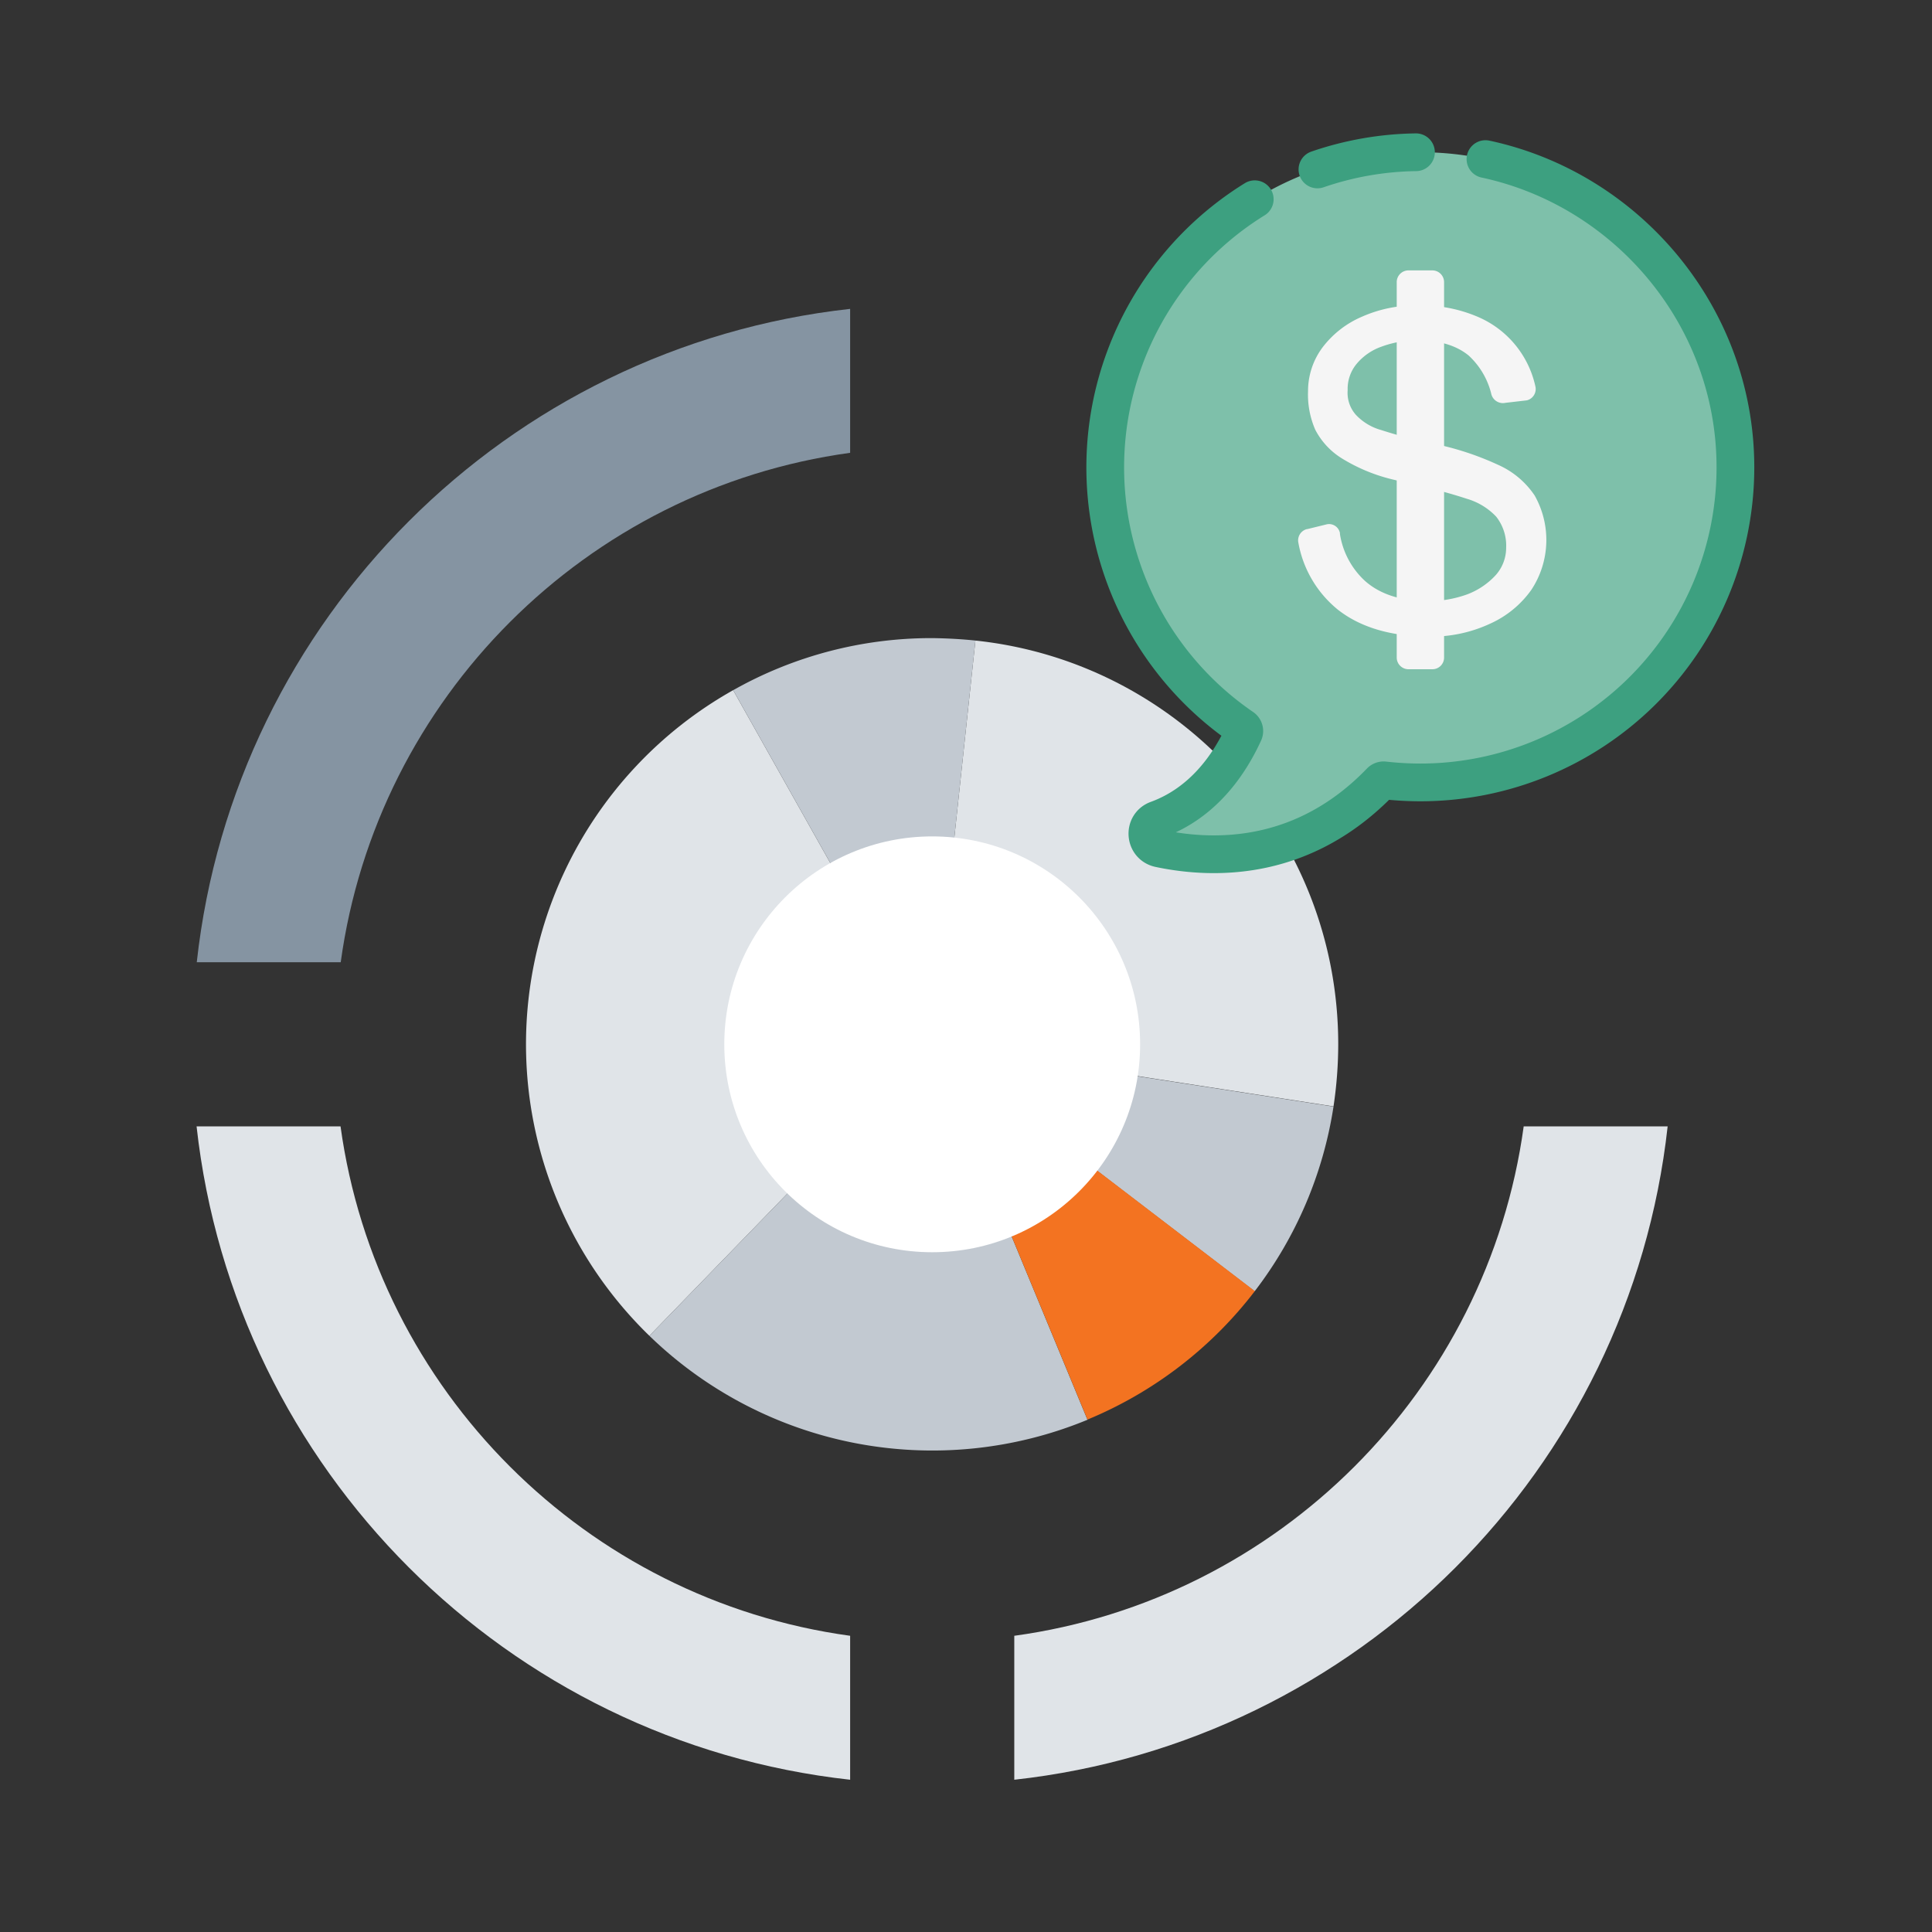 <?xml version="1.0" encoding="UTF-8"?>
<svg xmlns="http://www.w3.org/2000/svg" id="Layer_1" data-name="Layer 1" viewBox="0 0 1024 1024">
  <rect x="0" y="0" width="1024" height="1024" fill="#333333" stroke="none"/>
  <defs>
    <style>.cls-1{fill:#e0e4e8;}.cls-2{fill:#c2c9d1;}.cls-3{fill:#f37321;}.cls-4{fill:#fff;}.cls-5{fill:#8594a2;}.cls-6{fill:#7ec0aa;}.cls-7{fill:none;stroke:#3da080;stroke-linecap:round;stroke-linejoin:round;stroke-width:20px;}.cls-8{fill:#f5f5f5;}</style>
  </defs>
  <path class="cls-1" d="M494.09,553.51,344.19,708a215.28,215.28,0,0,1,44.4-342.2Z"></path>
  <path class="cls-1" d="M709.29,553.51a222.47,222.47,0,0,1-2.5,32.9l-212.7-32.9,22.9-214C625.09,350.91,709.29,442.41,709.29,553.51Z"></path>
  <path class="cls-2" d="M517,339.51l-22.9,214-105.5-187.7a213.77,213.77,0,0,1,105.5-27.6C501.79,338.31,509.49,338.71,517,339.51Z"></path>
  <path class="cls-2" d="M576.39,752.51A215.43,215.43,0,0,1,344.19,708l149.9-154.5Z"></path>
  <path class="cls-2" d="M706.79,586.51a214.1,214.1,0,0,1-41.8,97.9L494,553.61Z"></path>
  <path class="cls-3" d="M665.09,684.31a215.42,215.42,0,0,1-88.7,68.1l-82.3-198.9Z"></path>
  <circle class="cls-4" cx="494.09" cy="553.51" r="110.2"></circle>
  <path class="cls-5" d="M450.59,163.71V240c-140,19.2-250.8,130-270,270h-76.3C124.29,328.21,268.69,183.81,450.59,163.71Z"></path>
  <path class="cls-1" d="M450.59,867v76.3c-181.9-20.1-326.3-164.5-346.4-346.3h76.3C199.79,737,310.59,847.81,450.59,867Z"></path>
  <path class="cls-1" d="M883.89,597c-20.1,181.9-164.5,326.3-346.3,346.3V867c140-19.2,250.8-130,270-270Z"></path>
  <path class="cls-6" d="M919.79,250a167,167,0,0,1-167,164.7,173.69,173.69,0,0,1-19.2-1.1,2.28,2.28,0,0,0-1.9.7c-40.2,41.7-86.8,41.8-117.2,35.4-7.9-1.7-8.6-12.6-1.1-15.3,24.3-8.9,38.2-29.2,45.9-46a2.21,2.21,0,0,0-.8-2.8,167.06,167.06,0,0,1,92-304.9C843.89,79.41,921.09,156.61,919.79,250Z"></path>
  <path class="cls-7" d="M787.33,84.32c76,16.25,133.59,84.91,132.46,165.68a167,167,0,0,1-167,164.7,173.69,173.69,0,0,1-19.2-1.1,2.28,2.28,0,0,0-1.9.7c-40.2,41.7-86.8,41.8-117.2,35.4-7.9-1.7-8.6-12.6-1.1-15.3,24.3-8.9,38.2-29.2,45.9-46a2.21,2.21,0,0,0-.8-2.8,167.09,167.09,0,0,1,6.55-280"></path>
  <path class="cls-7" d="M698.27,89.81a167.12,167.12,0,0,1,52.22-9.11"></path>
  <path class="cls-8" d="M797.89,213.51a6.34,6.34,0,0,1-7.4-4.4,40.81,40.81,0,0,0-12.1-20.7c-6.5-5.3-15.4-8-26.6-8a53.68,53.68,0,0,0-19.5,3.3,30.19,30.19,0,0,0-13.3,9.2,20.75,20.75,0,0,0-4.7,13.9,17.49,17.49,0,0,0,4.4,13.1,28.91,28.91,0,0,0,13.3,8,252.21,252.21,0,0,0,25.5,6.8,154.45,154.45,0,0,1,36.4,11.6,45.51,45.51,0,0,1,19.5,16.3,47.94,47.94,0,0,1-1.8,50.1,53.81,53.81,0,0,1-21.9,17.9,73.5,73.5,0,0,1-31.7,6.8q-30.6,0-48.8-14.2a59.11,59.11,0,0,1-21-35.4,6.17,6.17,0,0,1,4.6-7.4h.2l9.8-2.4a5.85,5.85,0,0,1,7.3,4.1c0,.1.1.2.1.3v.6a42.7,42.7,0,0,0,13.3,24.9c8,7.1,19.2,10.7,33.5,10.7a60.52,60.52,0,0,0,20.7-3.6,39.43,39.43,0,0,0,15-10.1,21.76,21.76,0,0,0,5.6-14.5,24.85,24.85,0,0,0-5.3-16.6,34.88,34.88,0,0,0-15.7-9.5,246.74,246.74,0,0,0-25.2-6.8c-6.5-1.5-11-2.7-13.6-3.3a92,92,0,0,1-27.5-11.4,38.85,38.85,0,0,1-13.9-15.1,46.75,46.75,0,0,1-3.8-20.5,38.63,38.63,0,0,1,7.7-23.1,51.64,51.64,0,0,1,21-16.3,69.78,69.78,0,0,1,29.9-5.9,75.22,75.22,0,0,1,31.1,5.9,52.16,52.16,0,0,1,30.8,37,6.17,6.17,0,0,1-4.6,7.4h-.1Z"></path>
  <path class="cls-8" d="M759.19,354.71h-12.7a6.23,6.23,0,0,1-6.2-6.2h0v-199a6.23,6.23,0,0,1,6.2-6.2h12.7a6.23,6.23,0,0,1,6.2,6.2v199A6.17,6.17,0,0,1,759.19,354.71Z"></path>
</svg>
